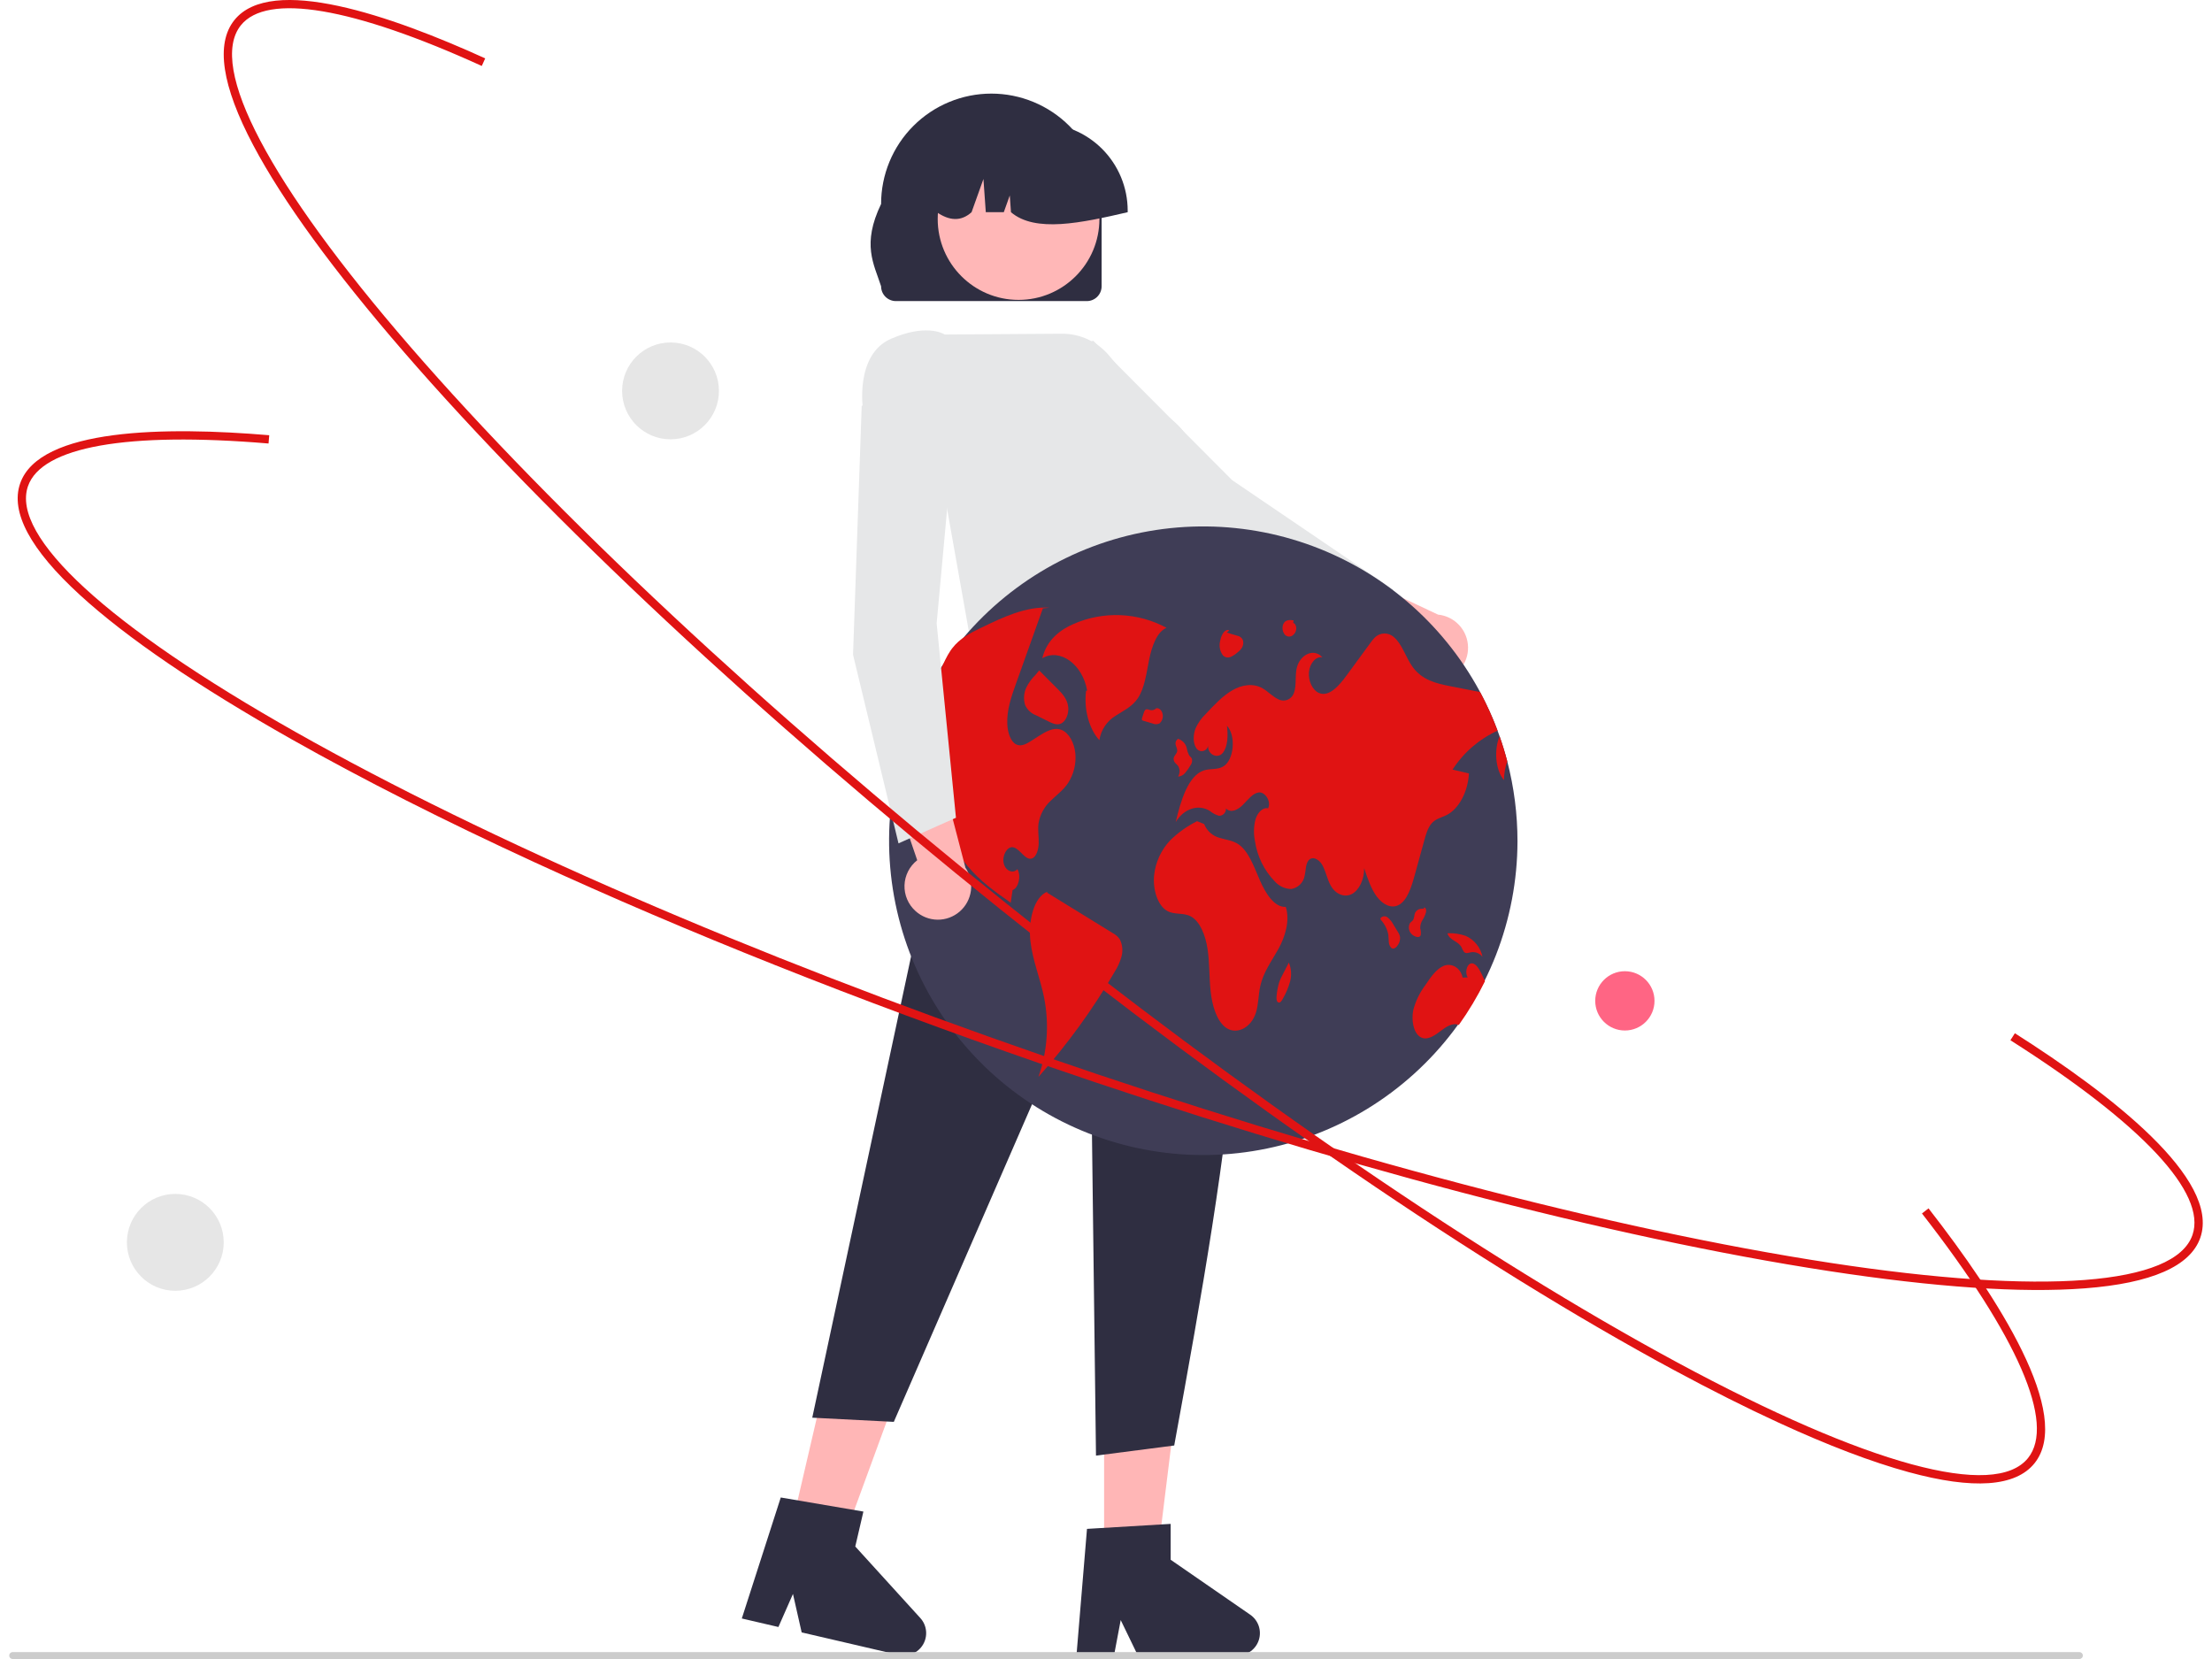 <svg width="120" height="90" viewBox="0 0 120 90" fill="none" xmlns="http://www.w3.org/2000/svg">
<g clip-path="url(#clip0_2901_10924)">
<path d="M78.082 36.932C77.822 36.97 77.557 36.95 77.305 36.874C77.054 36.798 76.822 36.668 76.626 36.492C76.43 36.317 76.275 36.101 76.172 35.86C76.069 35.618 76.02 35.357 76.028 35.094L70.067 32.803L72.766 30.871L78.013 33.343C78.454 33.387 78.862 33.591 79.162 33.916C79.463 34.241 79.633 34.665 79.641 35.108C79.65 35.55 79.496 35.98 79.208 36.316C78.921 36.653 78.52 36.872 78.082 36.932L78.082 36.932Z" fill="#FFB7B7"/>
<path d="M74.676 35.287L75.606 32.003L75.561 31.971L66.842 26.047L59.306 18.482L54.916 20.237L55.204 21.627L55.223 21.644L65.243 30.622L65.252 30.627L74.676 35.287Z" fill="#E6E7E8"/>
<path d="M65.745 42.789L52.252 40.897L53.44 32.615H63.373L65.745 42.789Z" fill="#FFB6B6"/>
<path d="M42.818 83.345L45.586 83.989L49.384 73.616L45.299 72.666L42.818 83.345Z" fill="#FFB6B6"/>
<path d="M40.243 87.802L42.228 88.264L43.018 86.471L43.49 88.557L48.754 89.781C49.006 89.839 49.271 89.816 49.509 89.713C49.747 89.611 49.946 89.435 50.077 89.212C50.208 88.988 50.264 88.729 50.237 88.471C50.211 88.213 50.102 87.971 49.928 87.779L46.398 83.897L46.839 82.002L42.356 81.238L40.243 87.802Z" fill="#2F2E41"/>
<path d="M59.897 84.888H62.738L64.09 73.924H59.897V84.888Z" fill="#FFB6B6"/>
<path d="M58.397 89.813H60.434L60.798 87.888L61.73 89.813H67.134C67.393 89.813 67.645 89.73 67.854 89.576C68.063 89.423 68.217 89.207 68.294 88.959C68.371 88.712 68.367 88.446 68.283 88.201C68.198 87.956 68.038 87.745 67.824 87.597L63.508 84.616V82.67L58.969 82.941L58.397 89.813Z" fill="#2F2E41"/>
<path d="M52.081 39.491L65.276 38.441C69.169 47.54 66.694 62.066 63.701 78.417L59.457 78.966L59.128 52.691L48.489 77.135L44.065 76.909L52.081 39.491Z" fill="#2F2E41"/>
<path d="M59.762 15.531V11.065C59.763 10.279 59.608 9.501 59.308 8.774C59.007 8.048 58.567 7.388 58.011 6.832C57.456 6.276 56.796 5.835 56.07 5.534C55.344 5.233 54.566 5.078 53.78 5.078C52.995 5.078 52.217 5.233 51.491 5.534C50.765 5.835 50.105 6.276 49.55 6.832C48.994 7.388 48.553 8.048 48.253 8.774C47.953 9.501 47.798 10.279 47.799 11.065C46.744 13.263 47.404 14.308 47.799 15.531C47.799 15.744 47.884 15.948 48.034 16.099C48.185 16.249 48.389 16.334 48.602 16.334H58.959C59.172 16.334 59.376 16.249 59.526 16.099C59.677 15.948 59.762 15.744 59.762 15.531Z" fill="#2F2E41"/>
<path d="M55.256 16.269C57.678 16.269 59.642 14.305 59.642 11.881C59.642 9.458 57.678 7.494 55.256 7.494C52.834 7.494 50.87 9.458 50.87 11.881C50.87 14.305 52.834 16.269 55.256 16.269Z" fill="#FFB7B7"/>
<path d="M61.177 11.423C61.175 10.168 60.676 8.965 59.789 8.077C58.902 7.19 57.7 6.691 56.445 6.689H55.552C54.298 6.691 53.095 7.19 52.208 8.077C51.321 8.965 50.822 10.168 50.82 11.423V11.512C51.489 11.97 52.124 12.037 52.707 11.512L53.351 9.71L53.479 11.512H54.455L54.78 10.603L54.845 11.512C56.162 12.635 58.653 12.097 61.177 11.512L61.177 11.423Z" fill="#2F2E41"/>
<path d="M52.699 35.036L63.865 34.611L64.489 27.304C64.97 25.966 64.978 24.817 64.512 23.89C64.111 23.128 63.438 22.546 62.627 22.26L60.183 19.308C59.869 18.928 59.474 18.623 59.028 18.415C58.581 18.207 58.094 18.1 57.602 18.104L51.253 18.147C51.1 18.055 50.171 17.583 48.341 18.377C46.355 19.237 46.816 22.228 46.821 22.258L46.826 22.286L46.848 22.305L51.07 25.864L52.699 35.036Z" fill="#E6E7E8"/>
<path d="M0.687 90H112.806C112.855 90 112.903 89.98 112.938 89.945C112.973 89.91 112.993 89.862 112.993 89.812C112.993 89.763 112.973 89.715 112.938 89.68C112.903 89.645 112.855 89.625 112.806 89.625H0.687C0.638 89.625 0.59 89.645 0.555 89.68C0.52 89.715 0.5 89.763 0.5 89.812C0.5 89.862 0.52 89.91 0.555 89.945C0.59 89.98 0.638 90 0.687 90Z" fill="#CCCCCC"/>
<path d="M82.323 45.644C82.314 49.901 80.714 54.001 77.837 57.138C74.96 60.275 71.014 62.221 66.775 62.595C62.536 62.969 58.31 61.743 54.929 59.159C51.547 56.574 49.255 52.817 48.502 48.627C47.748 44.437 48.589 40.117 50.859 36.516C53.129 32.915 56.663 30.293 60.767 29.166C64.871 28.04 69.248 28.49 73.037 30.428C76.826 32.366 79.753 35.651 81.243 39.639C81.281 39.739 81.317 39.839 81.352 39.94V39.941C81.509 40.386 81.648 40.839 81.768 41.299C82.137 42.718 82.324 44.178 82.323 45.644Z" fill="#3F3D56"/>
<path d="M63.285 34.06C62.514 33.643 61.658 33.408 60.782 33.372C59.906 33.336 59.033 33.501 58.231 33.854C57.524 34.161 56.78 34.713 56.544 35.71C57.498 35.147 58.732 36.036 58.977 37.463L58.92 37.479C58.79 38.467 59.08 39.543 59.64 40.156C59.681 39.88 59.784 39.616 59.94 39.384C60.096 39.152 60.302 38.958 60.543 38.816C60.955 38.545 61.41 38.349 61.724 37.883C62.096 37.332 62.191 36.526 62.339 35.791C62.487 35.056 62.767 34.265 63.285 34.06Z" fill="#E01313"/>
<path d="M57.948 42.471C57.684 42.868 57.331 43.117 57.015 43.427C56.649 43.759 56.41 44.207 56.336 44.696C56.296 45.041 56.358 45.392 56.349 45.741C56.341 46.09 56.224 46.483 55.987 46.57C55.612 46.705 55.326 46.009 54.941 45.961C54.635 45.922 54.36 46.404 54.448 46.822C54.537 47.239 54.953 47.424 55.193 47.152C55.409 47.515 55.257 48.174 54.932 48.286C54.897 48.514 54.863 48.742 54.83 48.971C54.008 48.396 53.178 47.812 52.479 46.969C51.702 46.041 51.219 44.901 51.094 43.696C51.004 42.728 51.138 41.621 50.694 40.876C50.338 40.28 49.728 40.149 49.179 40.186C49.079 40.193 48.978 40.204 48.878 40.217C49.202 39.243 49.613 38.302 50.107 37.403C50.218 37.355 50.322 37.291 50.415 37.211C50.926 36.778 51.153 35.899 51.567 35.292C51.594 35.252 51.622 35.214 51.65 35.177C52.074 34.623 52.643 34.338 53.192 34.073C54.407 33.483 55.658 32.885 56.941 32.967L56.576 33.002C56.15 34.196 55.724 35.39 55.297 36.584C55.232 36.767 55.166 36.95 55.1 37.134C54.858 37.813 54.608 38.536 54.646 39.296C54.667 39.746 54.824 40.227 55.121 40.381C55.399 40.525 55.702 40.349 55.97 40.175C56.083 40.103 56.196 40.031 56.309 39.957C56.716 39.695 57.167 39.426 57.597 39.601C57.991 39.761 58.282 40.297 58.337 40.873C58.388 41.434 58.251 41.996 57.948 42.471Z" fill="#E01313"/>
<path d="M60.369 50.622C59.18 49.89 57.991 49.157 56.802 48.425L56.822 48.373C56.083 48.655 55.776 49.969 55.898 51.044C56.02 52.119 56.434 53.08 56.644 54.127C56.926 55.561 56.819 57.044 56.335 58.422C57.899 56.667 59.282 54.76 60.465 52.729C60.63 52.473 60.756 52.194 60.839 51.9C60.926 51.588 60.895 51.254 60.751 50.963C60.654 50.819 60.523 50.702 60.369 50.622Z" fill="#E01313"/>
<path d="M55.677 37.3C55.537 37.6 55.516 37.942 55.616 38.257C55.734 38.511 55.947 38.708 56.208 38.805L56.865 39.131C57.084 39.239 57.319 39.349 57.542 39.26C57.811 39.152 57.997 38.731 57.949 38.34C57.898 37.923 57.635 37.637 57.393 37.393C57.053 37.052 56.714 36.71 56.374 36.369L56.183 36.604C55.976 36.806 55.805 37.041 55.677 37.3Z" fill="#E01313"/>
<path d="M78.801 41.75C79.097 41.82 79.392 41.89 79.688 41.959C79.636 42.958 79.141 43.882 78.478 44.217C78.201 44.356 77.893 44.407 77.665 44.668C77.458 44.904 77.353 45.272 77.257 45.624C77.088 46.238 76.919 46.853 76.75 47.467C76.569 48.129 76.337 48.864 75.866 49.102C75.461 49.307 74.999 49.056 74.688 48.636C74.377 48.215 74.188 47.65 74.004 47.099C74.015 47.7 73.736 48.289 73.34 48.498C72.944 48.706 72.461 48.518 72.196 48.051C72.006 47.717 71.927 47.275 71.74 46.936C71.553 46.596 71.161 46.401 70.957 46.72C70.823 46.932 70.84 47.256 70.773 47.525C70.739 47.703 70.651 47.867 70.52 47.993C70.389 48.119 70.222 48.201 70.043 48.228C69.877 48.224 69.715 48.187 69.564 48.118C69.414 48.049 69.279 47.951 69.168 47.828C68.585 47.231 68.205 46.464 68.083 45.638C68 45.241 68.01 44.831 68.113 44.44C68.23 44.069 68.514 43.783 68.795 43.853C68.98 43.462 68.615 42.944 68.286 42.989C67.956 43.035 67.698 43.389 67.427 43.661C67.157 43.932 66.779 44.13 66.508 43.86C66.514 43.959 66.481 44.056 66.415 44.13C66.35 44.204 66.257 44.249 66.159 44.255C66.149 44.256 66.139 44.256 66.129 44.256C65.949 44.204 65.781 44.115 65.636 43.994C65.014 43.606 64.224 43.864 63.781 44.598C64.058 43.421 64.463 42.071 65.312 41.794C65.659 41.681 66.038 41.774 66.366 41.578C66.946 41.23 67.064 39.914 66.562 39.372C66.626 39.885 66.614 40.484 66.343 40.835C66.072 41.186 65.504 40.957 65.538 40.438C65.531 40.511 65.5 40.58 65.451 40.634C65.402 40.689 65.337 40.726 65.265 40.742C65.193 40.757 65.118 40.749 65.051 40.719C64.984 40.689 64.929 40.639 64.892 40.575C64.712 40.301 64.727 39.852 64.855 39.524C64.986 39.226 65.175 38.958 65.41 38.734C65.863 38.248 66.323 37.757 66.847 37.452C67.373 37.147 67.979 37.044 68.505 37.347C68.782 37.508 69.026 37.775 69.31 37.916C69.376 37.957 69.45 37.985 69.528 37.997C69.605 38.01 69.684 38.007 69.76 37.99C69.836 37.972 69.908 37.939 69.972 37.893C70.035 37.848 70.089 37.79 70.131 37.723C70.134 37.718 70.137 37.713 70.14 37.708C70.351 37.338 70.251 36.788 70.33 36.326C70.47 35.509 71.287 35.126 71.74 35.666C71.401 35.579 71.051 35.98 71.009 36.465C70.966 36.95 71.212 37.441 71.54 37.588C72.091 37.832 72.63 37.218 73.047 36.649C73.481 36.054 73.917 35.459 74.353 34.865C74.422 34.764 74.501 34.669 74.586 34.581C74.723 34.447 74.905 34.371 75.096 34.367C75.286 34.363 75.471 34.432 75.613 34.56C76.053 34.919 76.26 35.656 76.622 36.164C77.146 36.901 77.931 37.08 78.661 37.223C79.205 37.329 79.75 37.436 80.295 37.543C80.658 38.219 80.975 38.919 81.243 39.638C80.244 40.094 79.396 40.827 78.801 41.75Z" fill="#E01313"/>
<path d="M81.767 41.3C81.656 41.629 81.594 41.973 81.586 42.321C81.119 41.751 81.045 40.681 81.352 39.941C81.509 40.386 81.647 40.839 81.767 41.3Z" fill="#E01313"/>
<path d="M80.561 53.226C80.152 54.056 79.677 54.851 79.14 55.604C78.797 55.457 78.428 55.719 78.107 55.965C77.771 56.223 77.368 56.474 77.024 56.239C76.672 55.999 76.559 55.326 76.67 54.793C76.798 54.301 77.023 53.84 77.33 53.435C77.616 53.008 77.922 52.564 78.319 52.398C78.718 52.233 79.23 52.467 79.346 53.034L79.628 53.024C79.47 52.807 79.553 52.356 79.766 52.277C80.011 52.185 80.223 52.521 80.368 52.819C80.433 52.953 80.499 53.089 80.561 53.226Z" fill="#E01313"/>
<path d="M69.753 49.198C69.147 49.236 68.666 48.489 68.347 47.754C68.028 47.02 67.737 46.179 67.189 45.805C66.877 45.592 66.52 45.562 66.181 45.459C65.989 45.41 65.811 45.316 65.662 45.185C65.513 45.054 65.397 44.889 65.325 44.704L64.94 44.549C64.402 44.818 63.909 45.169 63.479 45.591C62.988 46.113 62.682 46.782 62.609 47.495C62.535 48.265 62.806 49.124 63.314 49.413C63.714 49.642 64.181 49.498 64.587 49.707C65.094 49.969 65.395 50.729 65.509 51.479C65.623 52.229 65.594 53.009 65.675 53.767C65.757 54.526 65.982 55.316 66.447 55.704C67.029 56.191 67.883 55.787 68.144 54.901C68.272 54.467 68.267 53.976 68.363 53.525C68.532 52.731 68.987 52.142 69.348 51.49C69.709 50.839 69.994 49.954 69.753 49.198Z" fill="#E01313"/>
<path d="M63.76 41.393C63.816 41.445 63.869 41.501 63.917 41.561C63.968 41.648 63.993 41.747 63.992 41.847C63.99 41.947 63.961 42.045 63.908 42.13C63.981 42.126 64.052 42.107 64.117 42.074C64.183 42.04 64.24 41.994 64.287 41.937C64.397 41.811 64.495 41.674 64.577 41.528C64.616 41.478 64.644 41.42 64.659 41.358C64.673 41.297 64.675 41.233 64.663 41.171C64.634 41.089 64.567 41.054 64.519 40.992C64.453 40.872 64.408 40.742 64.386 40.606C64.36 40.479 64.299 40.362 64.21 40.268C64.12 40.174 64.007 40.107 63.882 40.074L63.912 40.08C63.86 40.111 63.819 40.157 63.795 40.212C63.771 40.267 63.764 40.328 63.777 40.387C63.795 40.506 63.872 40.605 63.864 40.727C63.853 40.901 63.679 40.983 63.668 41.157C63.666 41.245 63.699 41.33 63.76 41.393Z" fill="#E01313"/>
<path d="M62.721 38.427L62.723 38.426C62.742 38.409 62.759 38.391 62.775 38.371L62.721 38.427Z" fill="#E01313"/>
<path d="M62.902 39.246C62.975 39.182 63.029 39.099 63.058 39.007C63.087 38.914 63.09 38.815 63.067 38.721C63.023 38.523 62.867 38.389 62.723 38.426C62.681 38.468 62.63 38.499 62.572 38.516C62.515 38.533 62.455 38.535 62.397 38.522C62.308 38.499 62.211 38.44 62.133 38.507C62.089 38.557 62.058 38.617 62.044 38.683C62.015 38.77 61.986 38.858 61.958 38.946C61.944 38.977 61.941 39.012 61.948 39.045C61.953 39.059 61.962 39.07 61.973 39.079C61.985 39.088 61.998 39.094 62.013 39.097C62.184 39.147 62.355 39.198 62.526 39.248C62.585 39.275 62.65 39.289 62.715 39.289C62.779 39.288 62.844 39.274 62.902 39.246Z" fill="#E01313"/>
<path d="M75.834 50.556C75.755 50.426 75.676 50.297 75.597 50.167C75.519 50.017 75.412 49.883 75.284 49.774C75.256 49.75 75.223 49.733 75.189 49.722C75.154 49.711 75.117 49.707 75.081 49.71C75.045 49.713 75.009 49.724 74.977 49.74C74.945 49.757 74.916 49.78 74.893 49.808L74.889 49.813L74.898 49.887C75.11 50.115 75.255 50.397 75.316 50.702C75.334 50.834 75.327 50.971 75.343 51.105C75.345 51.166 75.359 51.227 75.384 51.283C75.409 51.34 75.445 51.391 75.49 51.433C75.615 51.516 75.761 51.394 75.85 51.244C75.929 51.12 75.965 50.974 75.951 50.828C75.931 50.731 75.891 50.638 75.834 50.556Z" fill="#E01313"/>
<path d="M77.076 50.725C77.091 50.604 77.081 50.481 77.047 50.363C77.041 50.204 77.084 50.047 77.168 49.913C77.252 49.786 77.315 49.646 77.356 49.5C77.374 49.433 77.37 49.362 77.347 49.297C77.321 49.238 77.258 49.212 77.221 49.258L77.299 49.308C77.194 49.289 77.086 49.295 76.983 49.324C76.924 49.346 76.872 49.382 76.83 49.429C76.788 49.477 76.758 49.533 76.743 49.594C76.73 49.689 76.709 49.783 76.68 49.874C76.634 49.97 76.544 50.002 76.487 50.086C76.449 50.16 76.429 50.243 76.431 50.327C76.432 50.41 76.454 50.492 76.495 50.565C76.566 50.685 76.679 50.774 76.812 50.815C76.907 50.849 77.032 50.851 77.076 50.725Z" fill="#E01313"/>
<path d="M79.288 51.392C79.322 51.482 79.368 51.567 79.425 51.644C79.531 51.751 79.675 51.685 79.803 51.659C79.92 51.641 80.039 51.654 80.149 51.698C80.258 51.742 80.354 51.815 80.425 51.909C80.376 51.66 80.267 51.428 80.108 51.23C79.95 51.032 79.746 50.875 79.515 50.772C79.213 50.668 78.896 50.618 78.578 50.626L78.523 50.64C78.662 51.043 79.097 51.034 79.288 51.392Z" fill="#E01313"/>
<path d="M69.919 52.218L69.92 52.22L69.936 52.19L69.919 52.218Z" fill="#E01313"/>
<path d="M69.584 52.869C69.511 53.002 69.448 53.14 69.396 53.282C69.327 53.513 69.281 53.75 69.259 53.99C69.242 54.127 69.237 54.301 69.322 54.367C69.347 54.384 69.376 54.391 69.406 54.386C69.435 54.383 69.462 54.368 69.481 54.346C69.528 54.296 69.567 54.238 69.596 54.175C69.764 53.886 69.894 53.576 69.984 53.254C70.077 52.912 70.055 52.549 69.92 52.221C69.808 52.437 69.696 52.653 69.584 52.869Z" fill="#E01313"/>
<path d="M66.347 35.558C66.4 35.611 66.467 35.646 66.54 35.66C66.614 35.675 66.689 35.667 66.758 35.639C66.901 35.576 67.032 35.49 67.146 35.383C67.24 35.313 67.32 35.226 67.381 35.127C67.414 35.067 67.436 35.001 67.444 34.933C67.452 34.865 67.447 34.797 67.429 34.731C67.402 34.667 67.361 34.612 67.307 34.57C67.253 34.527 67.19 34.499 67.122 34.488C66.932 34.432 66.742 34.375 66.552 34.319L66.689 34.195C66.548 34.119 66.391 34.26 66.303 34.434C66.246 34.548 66.207 34.67 66.186 34.796C66.156 34.927 66.154 35.063 66.182 35.195C66.21 35.327 66.266 35.451 66.347 35.558Z" fill="#E01313"/>
<path d="M69.703 34.431C69.757 34.49 69.831 34.527 69.91 34.533C69.99 34.539 70.069 34.516 70.131 34.466C70.185 34.425 70.229 34.374 70.262 34.315C70.295 34.257 70.314 34.192 70.32 34.125C70.334 33.975 70.26 33.809 70.154 33.796L70.178 33.656C69.975 33.619 69.725 33.612 69.616 33.859C69.579 33.953 69.567 34.056 69.583 34.157C69.598 34.257 69.639 34.352 69.703 34.431Z" fill="#E01313"/>
<path d="M49.665 49.422C49.469 49.246 49.315 49.03 49.212 48.788C49.109 48.546 49.06 48.285 49.069 48.023C49.078 47.76 49.145 47.502 49.264 47.268C49.383 47.034 49.552 46.829 49.759 46.667L47.697 40.621L50.91 41.456L52.374 47.069C52.623 47.435 52.729 47.88 52.672 48.319C52.614 48.758 52.398 49.16 52.064 49.45C51.73 49.74 51.301 49.898 50.859 49.893C50.416 49.887 49.991 49.72 49.664 49.422L49.665 49.422Z" fill="#FFB7B7"/>
<path d="M48.743 45.752L51.86 44.363L50.813 33.816L51.788 23.18L47.626 20.934L46.745 22.046V22.071L46.277 35.52L46.28 35.53L48.743 45.752Z" fill="#E6E7E8"/>
<path d="M96.494 77.181C94.732 76.371 92.831 75.415 90.791 74.316C80.242 68.626 67.269 59.751 54.263 49.325C41.257 38.898 29.771 28.167 21.921 19.107C18.098 14.693 15.343 10.913 13.735 7.872C12.032 4.653 11.689 2.371 12.714 1.091C14.712 -1.402 21.217 0.844 26.322 3.167L26.136 3.578C19.125 0.387 14.483 -0.396 13.066 1.373C11.261 3.627 14.613 9.982 22.262 18.811C30.094 27.851 41.559 38.563 54.544 48.973C67.53 59.383 80.479 68.242 91.005 73.919C101.285 79.463 108.216 81.351 110.021 79.097C111.52 77.227 109.476 72.515 104.266 65.83L104.621 65.553C108.407 70.41 112.478 76.752 110.373 79.379C109.348 80.659 107.047 80.821 103.535 79.86C101.533 79.312 99.177 78.416 96.494 77.181Z" fill="#E01313"/>
<path d="M29.003 46.78C24.144 44.545 19.703 42.3 15.814 40.103C10.73 37.231 6.867 34.597 4.331 32.273C1.645 29.813 0.556 27.78 1.092 26.23C2.135 23.21 9.017 23.139 14.606 23.611L14.568 24.06C6.893 23.412 2.258 24.235 1.517 26.377C0.574 29.106 5.866 33.966 16.035 39.71C26.449 45.593 40.845 51.828 56.572 57.268C72.299 62.708 87.47 66.7 99.291 68.509C110.836 70.275 117.998 69.724 118.941 66.995C119.724 64.729 116.216 60.978 109.064 56.433L109.306 56.053C114.503 59.355 120.467 63.96 119.367 67.142C118.831 68.692 116.719 69.618 113.088 69.893C109.659 70.154 104.994 69.838 99.223 68.955C87.376 67.142 72.176 63.143 56.424 57.694C46.543 54.276 37.182 50.543 29.003 46.78Z" fill="#E01313"/>
<path d="M36.376 23.833C37.826 23.833 39.002 22.657 39.002 21.206C39.002 19.755 37.826 18.578 36.376 18.578C34.925 18.578 33.749 19.755 33.749 21.206C33.749 22.657 34.925 23.833 36.376 23.833Z" fill="#E6E6E6"/>
<path d="M88.148 55.904C89.036 55.904 89.756 55.184 89.756 54.296C89.756 53.408 89.036 52.688 88.148 52.688C87.26 52.688 86.54 53.408 86.54 54.296C86.54 55.184 87.26 55.904 88.148 55.904Z" fill="#FF6584"/>
<path d="M9.51 70.025C10.961 70.025 12.137 68.848 12.137 67.397C12.137 65.946 10.961 64.769 9.51 64.769C8.06 64.769 6.884 65.946 6.884 67.397C6.884 68.848 8.06 70.025 9.51 70.025Z" fill="#E6E6E6"/>
</g>
<defs>
<clipPath id="clip0_2901_10924">
<rect width="119" height="90" fill="white" transform="translate(0.5)"/>
</clipPath>
</defs>
</svg>
